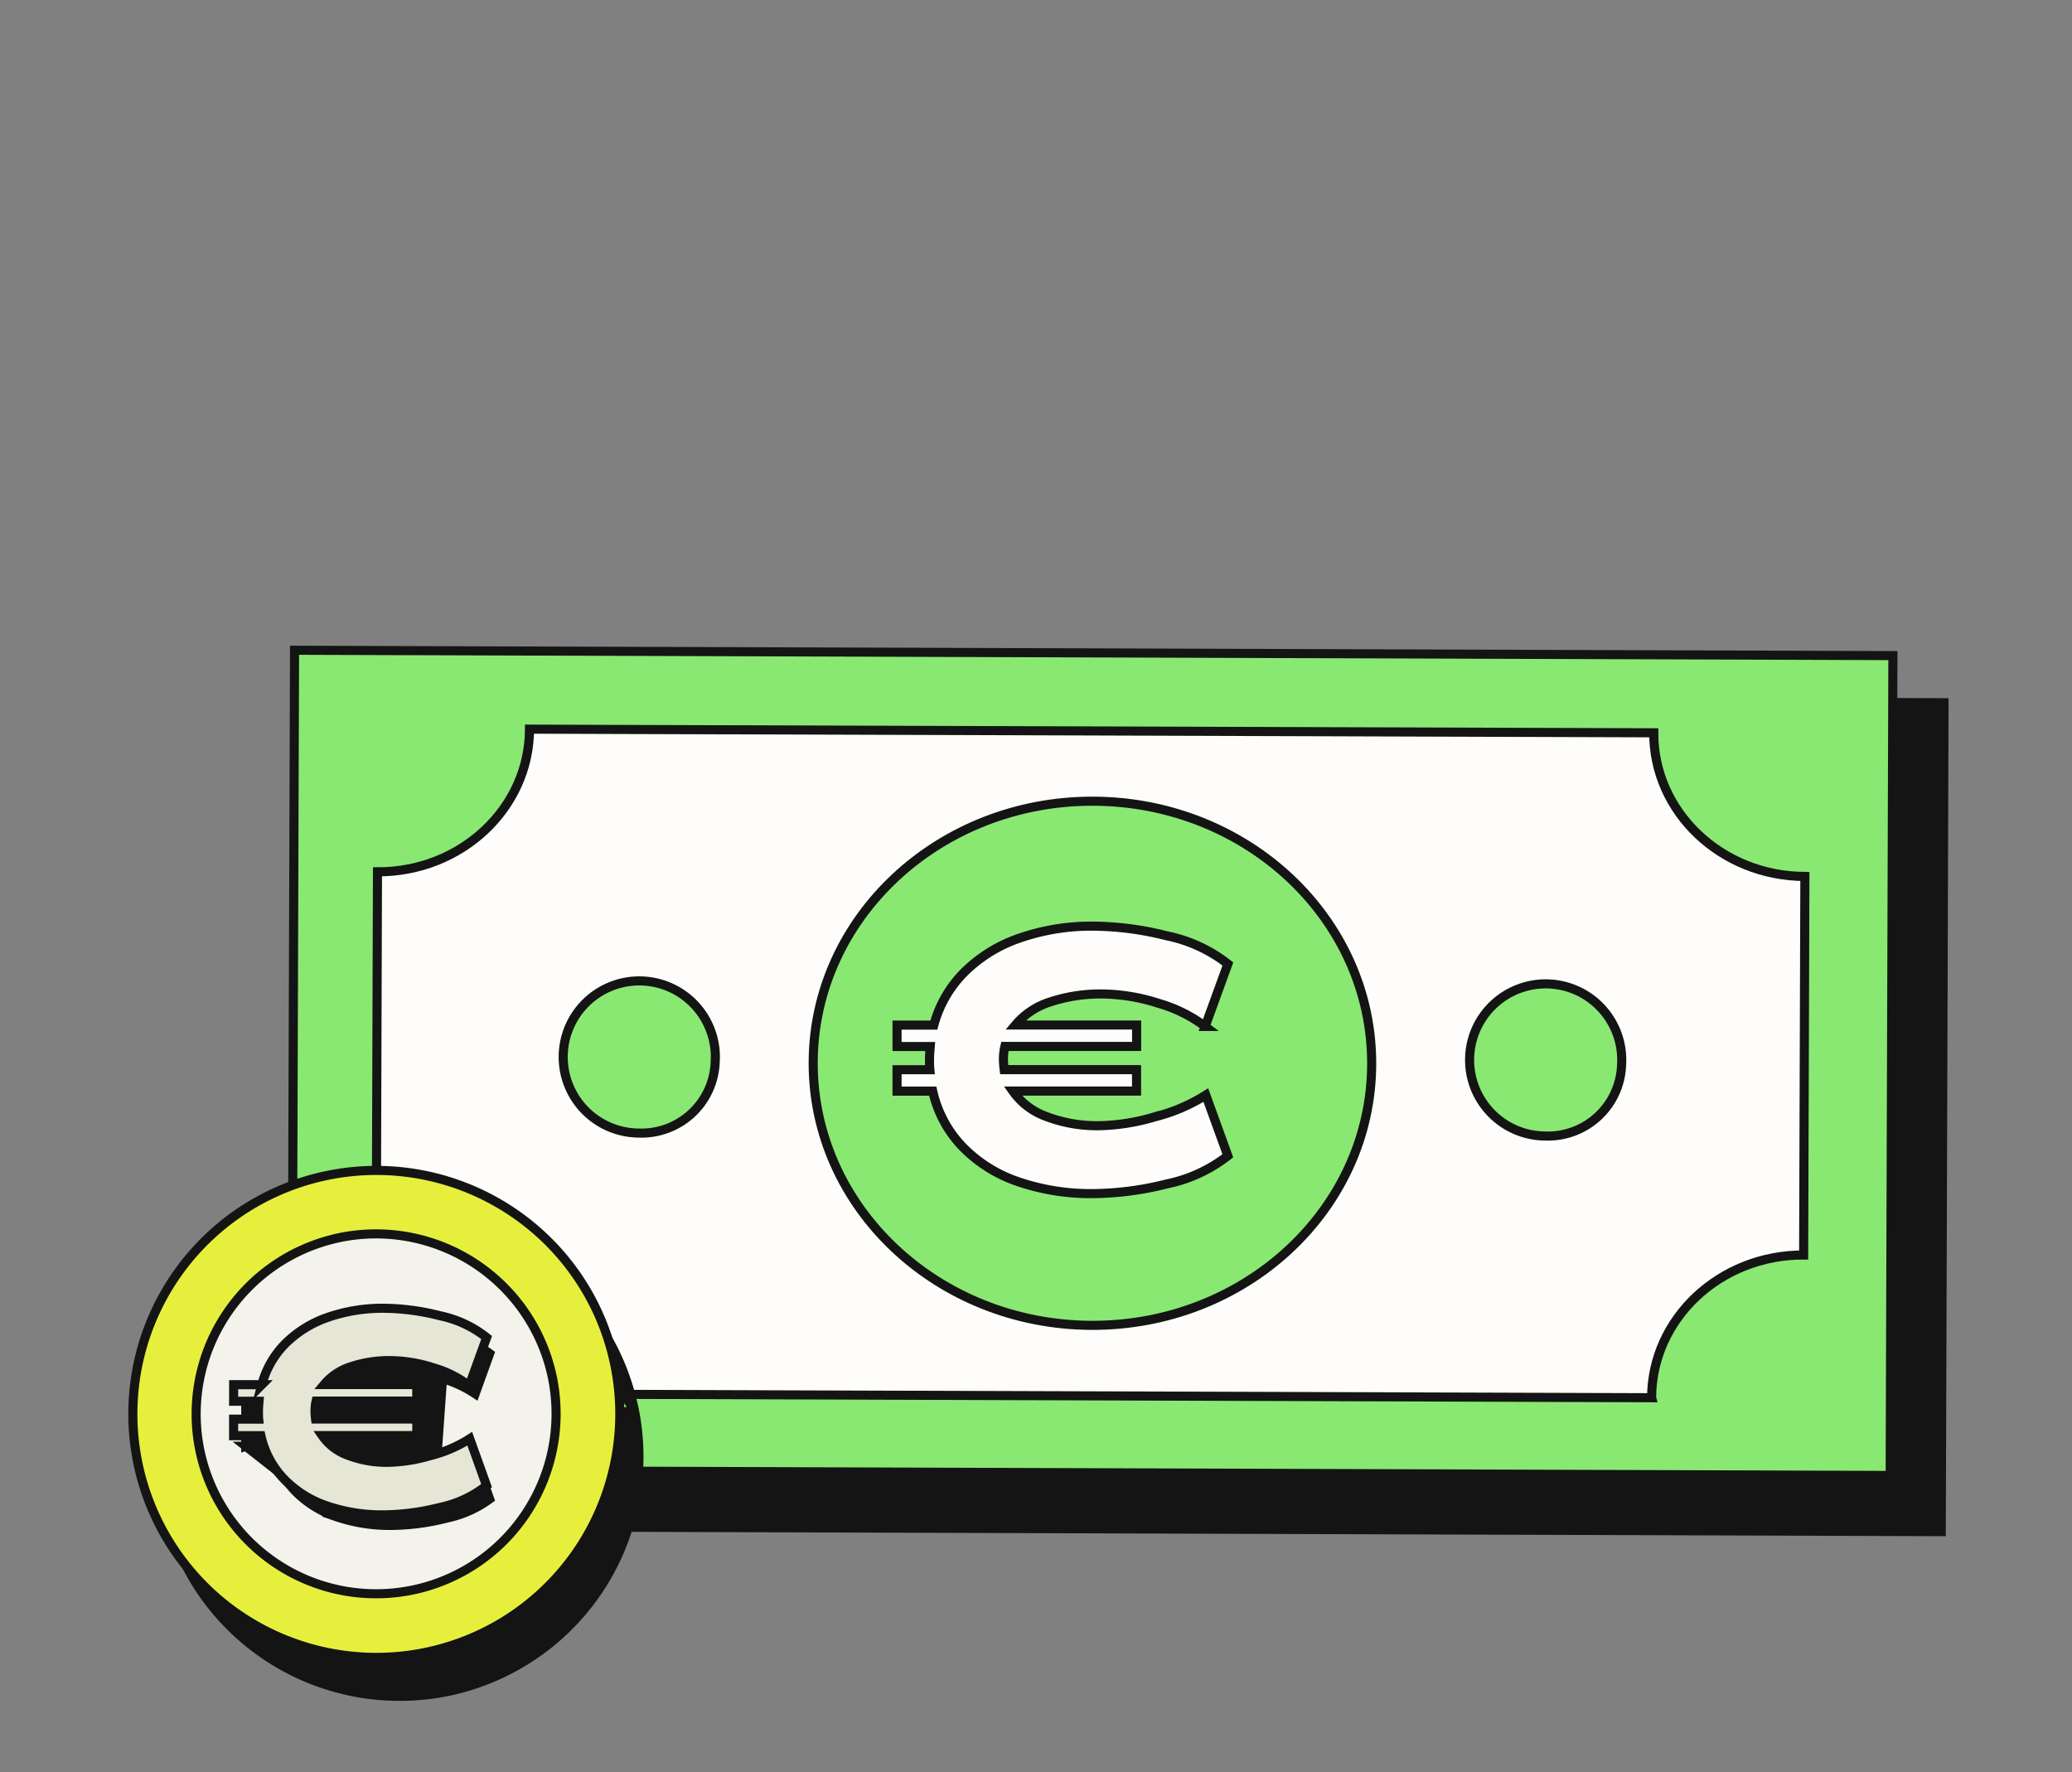 <svg xmlns="http://www.w3.org/2000/svg" width="228" height="195" viewBox="0 0 228 195">
  <rect x="0" y="0" width="228" height="195" fill="#808080" stroke="none"/>
  <g id="m_money_1" data-name="m_money 1" transform="translate(-8987 -1928)">
    <rect id="Rectangle_4" data-name="Rectangle 4" width="228" height="195" transform="translate(8987 1928)" fill="none"/>
    <g id="m_money" transform="translate(8994.863 1963.552)">
      <g id="Group_1" data-name="Group 1" transform="translate(29.371 41.689)">
        <path id="Path_43" data-name="Path 43" d="M31.772,42.217l-.3,90.212,175.881.583.3-90.212Z" transform="translate(-31.473 -42.217)" fill="#141414"/>
        <path id="Path_44" data-name="Path 44" d="M31.772,42.217l-.3,90.212,175.881.583.3-90.212Z" transform="translate(-31.473 -42.217)" fill="none" stroke="#141414" stroke-miterlimit="10" stroke-width="2"/>
      </g>
      <path id="Path_45" data-name="Path 45" d="M201.755,126.8l.3-90.212L26.174,36l-.3,90.212Z" transform="translate(-1.626)" fill="#89e872" stroke="#141414" stroke-miterlimit="10" stroke-width="1"/>
      <path id="Path_46" data-name="Path 46" d="M176.366,119.054l-123.709-.405c.029-8.7-7.417-15.777-16.629-15.808l.134-41.654c9.212.03,16.7-7,16.731-15.7l123.709.4c-.029,8.7,7.417,15.78,16.629,15.809l-.135,41.654c-9.212-.03-16.7,7-16.731,15.7Z" transform="translate(-2.488 -0.805)" fill="#fefdfb" stroke="#141414" stroke-miterlimit="10" stroke-width="1"/>
      <g id="Group_2" data-name="Group 2" transform="translate(9.747 98.414)">
        <path id="Path_47" data-name="Path 47" d="M62.216,125.382l-.1-.447a26.269,26.269,0,0,0-11.917-16.8Zm0,0A26.383,26.383,0,0,1,42,156.3h0a26.379,26.379,0,0,1-31.365-20.116ZM30.757,104.816h0a26.379,26.379,0,0,0-20.12,31.365Zm0,0A26.256,26.256,0,0,1,50.2,108.139Z" transform="translate(-10.027 -104.206)" fill="#141414"/>
        <path id="Path_48" data-name="Path 48" d="M62.216,125.382l-.1-.447a26.269,26.269,0,0,0-11.917-16.8Zm0,0A26.383,26.383,0,0,1,42,156.3h0a26.379,26.379,0,0,1-31.365-20.116ZM30.757,104.816h0a26.379,26.379,0,0,0-20.12,31.365Zm0,0A26.256,26.256,0,0,1,50.2,108.139Z" transform="translate(-10.027 -104.206)" fill="none" stroke="#141414" stroke-width="1"/>
      </g>
      <path id="Path_49" data-name="Path 49" d="M50.334,142.132a23.305,23.305,0,1,0-32.959,0A23.305,23.305,0,0,0,50.334,142.132Z" transform="translate(-0.325 -5.634)" fill="#f3f3eb" stroke="#141414" stroke-miterlimit="10" stroke-width="2"/>
      <path id="Path_50" data-name="Path 50" d="M47.594,102.524a26.792,26.792,0,1,0,12.127,17.085,26.712,26.712,0,0,0-12.127-17.085ZM29.3,105.982a19.827,19.827,0,0,1,23.574,15.126c.042.195.081.389.117.58a19.806,19.806,0,0,1-38.681,8.452c-.048-.191-.094-.383-.136-.577A19.824,19.824,0,0,1,29.3,105.988Z" transform="translate(0 -5.309)" fill="#e6f03c" stroke="#141414" stroke-miterlimit="10" stroke-width="1"/>
      <path id="Path_51" data-name="Path 51" d="M41.23,133.708a17.03,17.03,0,0,1-4.384.644,12.31,12.31,0,0,1-4.505-.79,6.321,6.321,0,0,1-3.1-2.36l-.468-.709h10.8v-.905H28.489l-.047-.4a8.2,8.2,0,0,1-.065-.9,5.121,5.121,0,0,1,.134-1.234l.087-.347H39.576V125.8H28.891l.586-.741a6.744,6.744,0,0,1,3.168-2.12h0a13.792,13.792,0,0,1,4.443-.693,16.266,16.266,0,0,1,4.9.812Zm0,0v.016l.586-.171a16.632,16.632,0,0,0,3.809-1.564l1.55,4.316a12.219,12.219,0,0,1-4.716,2.1,25.365,25.365,0,0,1-6.008.806,18.223,18.223,0,0,1-6.322-1.018ZM20.336,130.5h2.913l.081.356a9.522,9.522,0,0,0,2.319,4.435h0a11.293,11.293,0,0,0,4.481,2.9Zm0,0v-.905H23.15l-.054-.506c-.017-.156-.027-.412-.027-.771,0-.264.018-.634.06-1.114l.043-.5H20.339V125.8h2.988l.092-.338a9.641,9.641,0,0,1,2.434-4.278,11.77,11.77,0,0,1,4.488-2.8,17.874,17.874,0,0,1,6.113-.99,25.234,25.234,0,0,1,6.007.806,12.282,12.282,0,0,1,4.716,2.1l-1.595,4.425a13.359,13.359,0,0,0-3.589-1.671Z" transform="translate(-1.156 -6.911)" fill="#141414" stroke="#141414" stroke-width="1"/>
      <path id="Path_52" data-name="Path 52" d="M40.684,131.3a14.7,14.7,0,0,0,4.174-1.82l1.852,5.158a12.232,12.232,0,0,1-5.146,2.4,25.835,25.835,0,0,1-6.117.819,18.677,18.677,0,0,1-6.48-1.046,11.733,11.733,0,0,1-4.66-3.022,9.978,9.978,0,0,1-2.429-4.643H18.875v-1.82h2.762c-.019-.181-.029-.457-.029-.819,0-.282.019-.667.062-1.153H18.878v-1.82h3.1a10.1,10.1,0,0,1,2.548-4.478,12.251,12.251,0,0,1,4.66-2.915,18.343,18.343,0,0,1,6.269-1.017,25.674,25.674,0,0,1,6.117.82,12.289,12.289,0,0,1,5.145,2.4L44.8,123.644a11.9,11.9,0,0,0-3.948-1.972,15.783,15.783,0,0,0-4.767-.791,13.334,13.334,0,0,0-4.294.667,6.287,6.287,0,0,0-2.96,1.972h10.2v1.82H27.952a4.668,4.668,0,0,0-.12,1.124,7.743,7.743,0,0,0,.061.848h11.14v1.82H28.622a5.873,5.873,0,0,0,2.882,2.185,11.86,11.86,0,0,0,4.339.758,17.286,17.286,0,0,0,4.841-.79Z" transform="translate(-1.032 -6.718)" fill="#e6e6d7" stroke="#141414" stroke-miterlimit="10" stroke-width="1"/>
      <path id="Path_53" data-name="Path 53" d="M184.226,85.143a8.371,8.371,0,1,0-8.38,7.814A8.11,8.11,0,0,0,184.226,85.143Z" transform="translate(-13.653 -3.505)" fill="#89e872" stroke="#141414" stroke-miterlimit="10" stroke-width="1"/>
      <path id="Path_54" data-name="Path 54" d="M75.234,84.788A8.371,8.371,0,1,0,66.853,92.6,8.11,8.11,0,0,0,75.234,84.788Z" transform="translate(-4.399 -3.474)" fill="#89e872" stroke="#141414" stroke-miterlimit="10" stroke-width="1"/>
      <path id="Path_55" data-name="Path 55" d="M150.025,83.09c.053-15.927-13.661-28.884-30.633-28.94S88.622,66.959,88.569,82.886s13.662,28.884,30.632,28.94S149.972,99.017,150.025,83.09Z" transform="translate(-6.95 -1.541)" fill="#89e872" stroke="#141414" stroke-miterlimit="10" stroke-width="1"/>
      <path id="Path_56" data-name="Path 56" d="M127.171,90.12a19.294,19.294,0,0,0,5.457-2.357l2.422,6.68a16.087,16.087,0,0,1-6.729,3.1,33.961,33.961,0,0,1-8,1.061,24.608,24.608,0,0,1-8.474-1.355,15.374,15.374,0,0,1-6.094-3.909,12.886,12.886,0,0,1-3.175-6.011H98.652V84.975h3.612a10.057,10.057,0,0,1-.04-1.061c0-.366.026-.864.08-1.493H98.652V80.064H102.7a13,13,0,0,1,3.335-5.8,15.96,15.96,0,0,1,6.093-3.771,24.169,24.169,0,0,1,8.2-1.317,33.886,33.886,0,0,1,8,1.061,16.111,16.111,0,0,1,6.729,3.1l-2.5,6.876a15.708,15.708,0,0,0-5.16-2.554,20.783,20.783,0,0,0-6.231-1.022,17.6,17.6,0,0,0-5.617.864,8.206,8.206,0,0,0-3.87,2.554h13.336v2.357H110.52a5.994,5.994,0,0,0-.159,1.454,10.263,10.263,0,0,0,.08,1.1h14.566v2.357H111.393a7.684,7.684,0,0,0,3.77,2.829,15.625,15.625,0,0,0,5.676.983,22.893,22.893,0,0,0,6.33-1.022Z" transform="translate(-7.806 -2.817)" fill="#fefdfb" stroke="#141414" stroke-miterlimit="10" stroke-width="1"/>
    </g>
  </g>
</svg>
